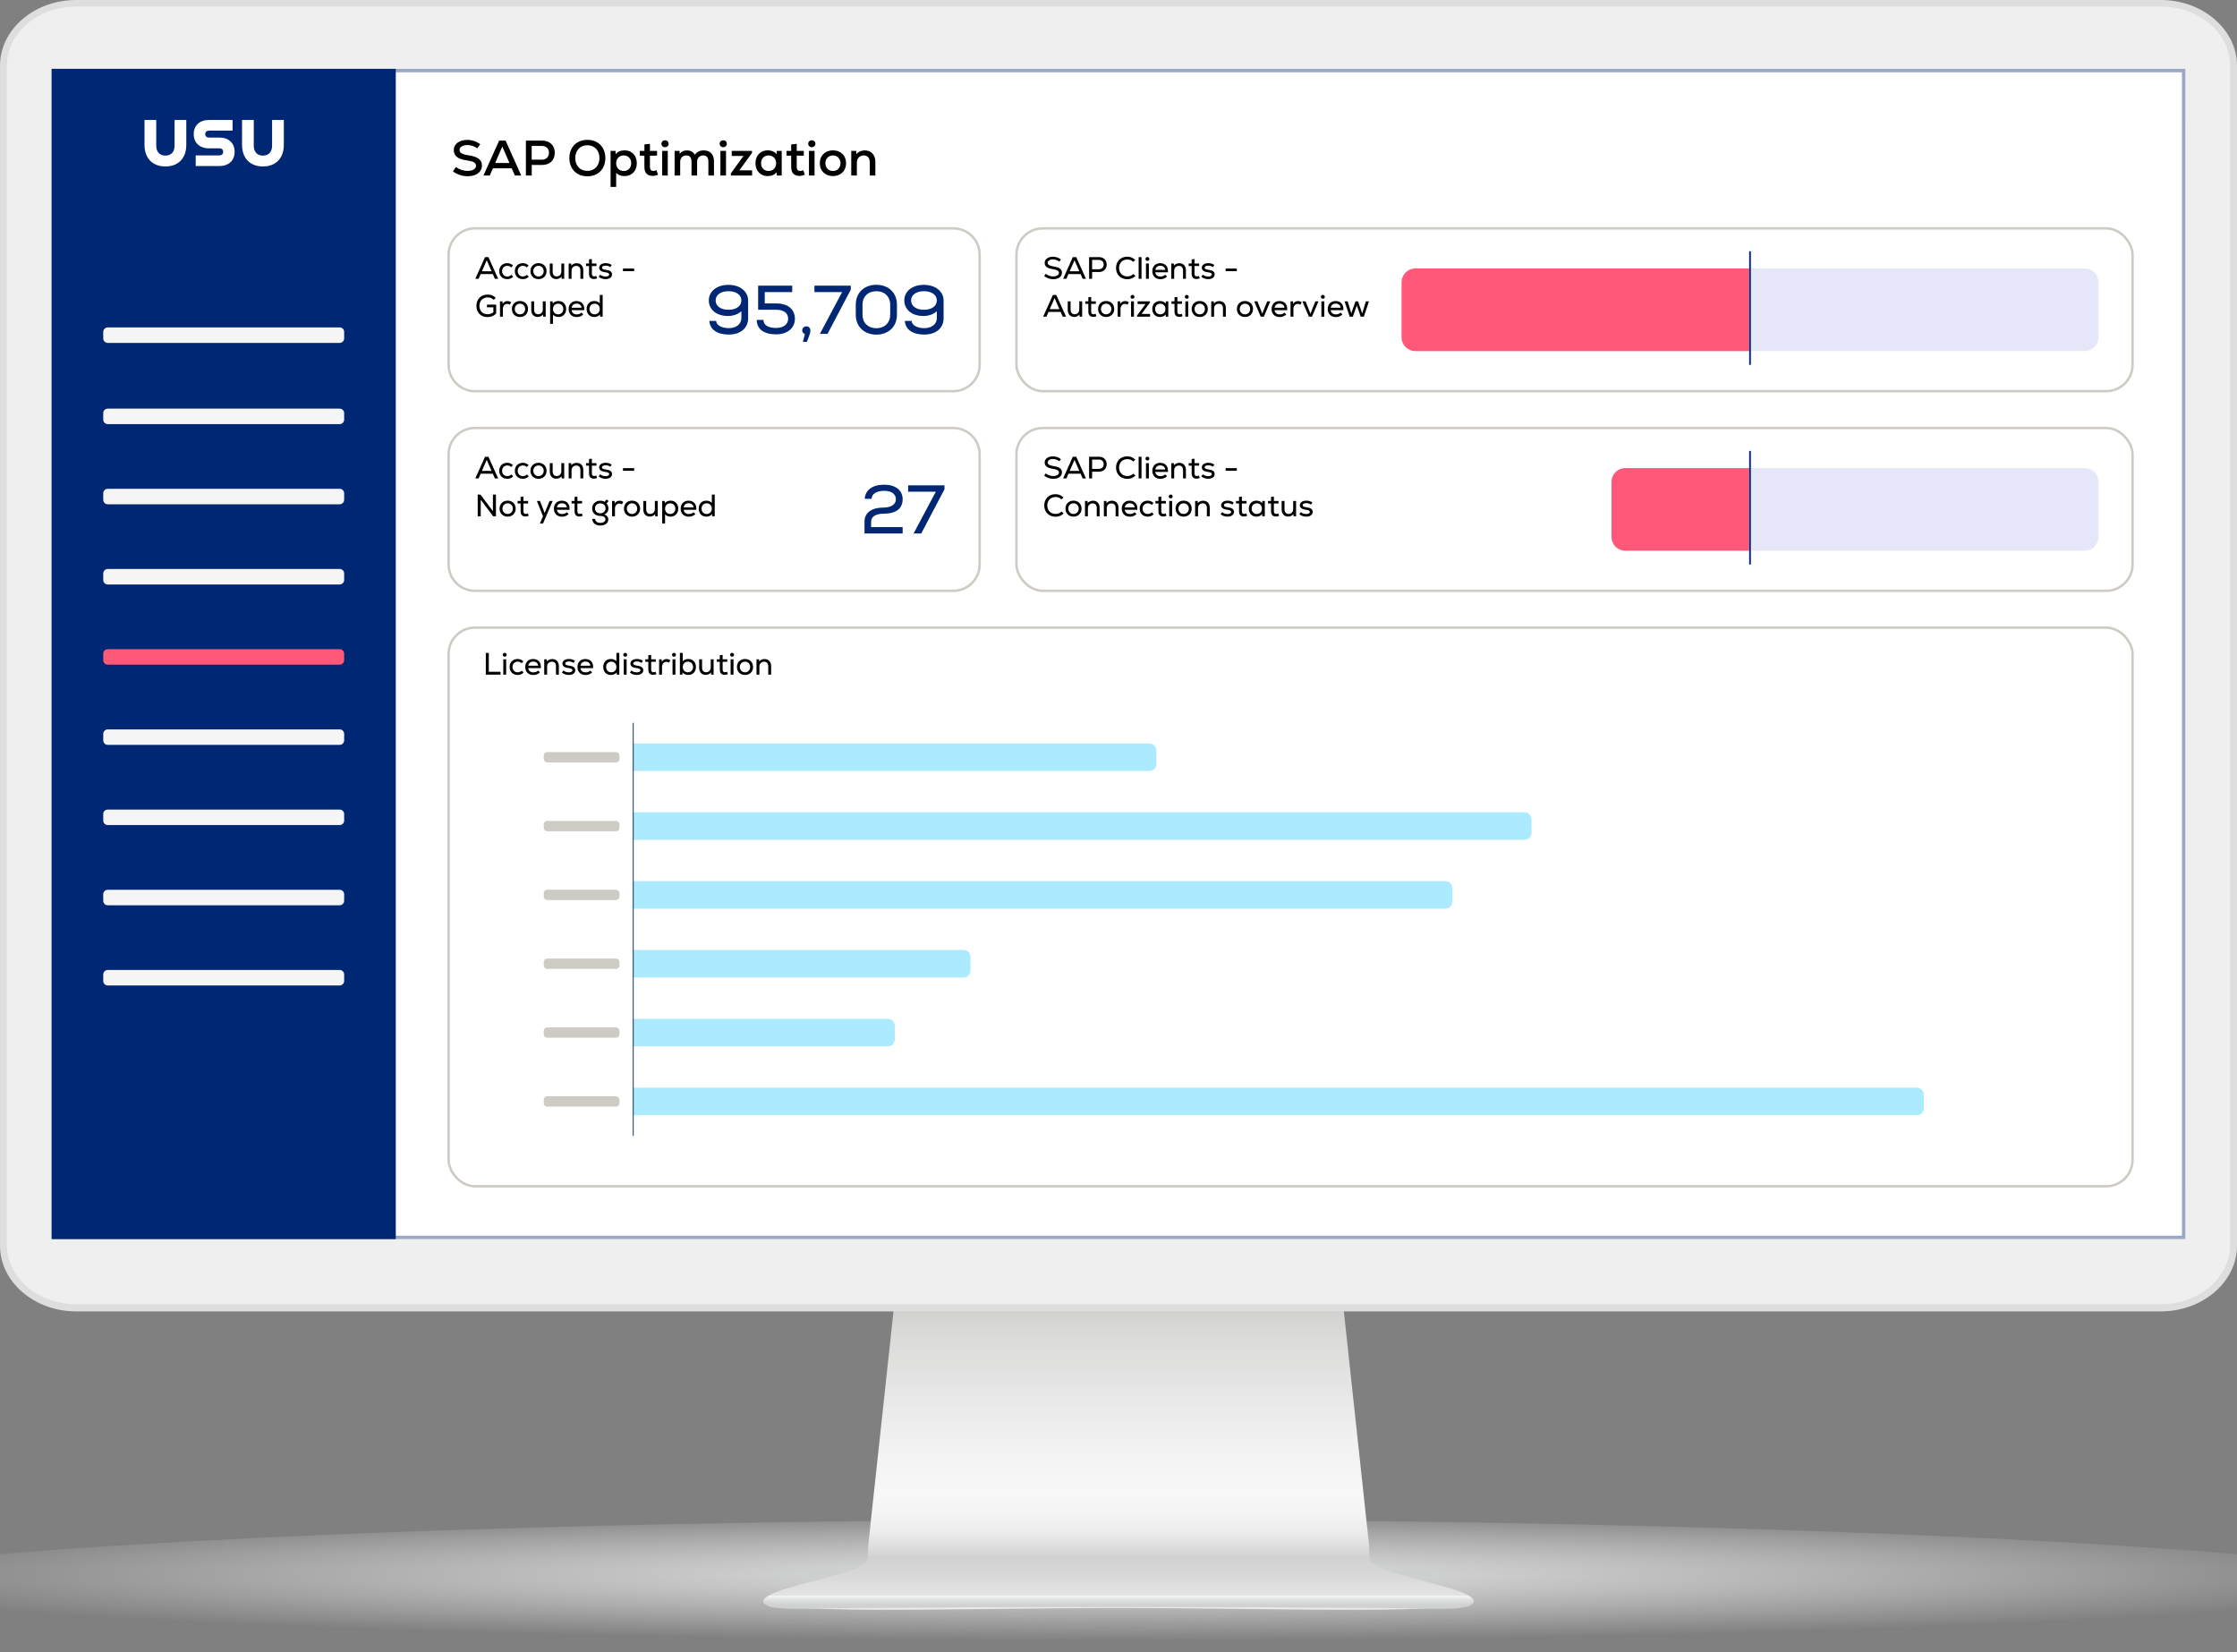 <svg width="650" height="480" viewBox="0 0 650 480" fill="none" xmlns="http://www.w3.org/2000/svg">
<rect x="0" y="0" width="650" height="480" fill="#808080" stroke="none"/>
<g id="SAO Optimization">
<g id="Monitor" clip-path="url(#clip0_346_12846)">
<g id="&#197;&#131;&#195;&#171;&#195;&#174;&#195;&#169; 1">
<g id="Group">
<g id="Group_2">
<path id="Vector" opacity="0.8" d="M712 462.521C712 473.165 538.758 480 325.038 480C111.318 480 -62 473.165 -62 462.521C-62 451.876 111.283 441.503 325.033 441.503C538.783 441.503 711.995 451.891 711.995 462.521H712Z" fill="url(#paint0_radial_346_12846)"/>
</g>
<g id="Group_3">
<g id="Group_4">
<path id="Vector_2" d="M427.72 464.342C426.396 462.586 419.12 460.819 412.646 459.063C404.107 456.809 397.798 455.118 397.949 452.684C397.889 452.684 397.834 448.559 397.773 448.559L390.036 376.899H260.064L252.321 448.559C252.261 448.559 252.206 452.684 252.151 452.684C252.296 455.123 245.983 456.809 237.438 459.063C230.975 460.819 223.693 462.586 222.375 464.342C220.188 469.476 276.166 467.183 325.042 467.178C373.929 467.183 429.907 469.481 427.71 464.342H427.72Z" fill="url(#paint1_linear_346_12846)"/>
<path id="Vector_3" d="M426.436 463.534H223.557C222.775 463.946 222.188 464.382 221.872 464.814C221.617 465.446 221.978 465.998 222.961 466.475C226.295 468.121 236.931 467.122 258.544 467.122C267.856 467.122 278.306 467.002 289.368 466.866C301.102 466.731 313.207 466.59 325.002 466.585C336.786 466.585 348.901 466.731 360.625 466.866C371.692 466.997 382.137 467.122 391.454 467.122C413.067 467.122 423.703 468.121 427.038 466.475C428.02 465.998 428.371 465.446 428.136 464.814C427.805 464.377 427.228 463.941 426.441 463.534H426.436Z" fill="#CECFCF"/>
<path id="Vector_4" d="M428.131 464.769C427.8 464.347 427.223 463.936 426.436 463.539H223.557C222.775 463.941 222.188 464.347 221.872 464.769C221.617 465.366 221.978 465.903 222.961 466.364C226.295 467.95 236.931 466.912 258.544 466.912H391.459C413.072 466.912 423.708 467.945 427.043 466.364C428.025 465.903 428.376 465.371 428.141 464.769H428.131Z" fill="url(#paint2_linear_346_12846)"/>
</g>
<g id="Group_5">
<path id="Vector_5" fill-rule="evenodd" clip-rule="evenodd" d="M0 19.073V361.923C0 372.422 9.95 381 22.113 381H627.877C640.04 381 650 372.422 650 361.923V19.073C650 8.582 640.045 0 627.877 0H22.113C9.945 0 0 8.582 0 19.073Z" fill="#DEDEDE"/>
<path id="Vector_6" fill-rule="evenodd" clip-rule="evenodd" d="M22 378.899C10.975 378.899 2.002 371.17 2.002 361.668V19.126C2.002 9.629 10.97 1.899 22 1.899H627.999C639.029 1.899 648.002 9.629 648.002 19.126V361.664C648.002 371.166 639.029 378.895 627.999 378.895H22V378.899Z" fill="#EEEFEE"/>
<path id="Vector_7" d="M635 20H15V360H635V20Z" fill="white"/>
</g>
</g>
</g>
</g>
</g>
<g id="SAP Optimization">
<g id="Heading&#38;Background">
<path id="Vector_8" d="M620 20H30C21.716 20 15 26.716 15 35V345C15 353.284 21.716 360 30 360H620C628.284 360 635 353.284 635 345V35C635 26.716 628.284 20 620 20Z" fill="white"/>
<g id="Vector_9">
<path d="M635.001 20H15L15.001 360H635.001V20Z" fill="white"/>
<path d="M634.501 20.5V359.5H15.501L15.5 20.5H634.501Z" stroke="#002773" stroke-opacity="0.4"/>
</g>
<path id="IT Service Desk" d="M135.887 51.203C134.35 51.203 132.784 50.696 131.609 49.782L132.494 48.506C133.349 49.217 134.64 49.651 135.887 49.651C137.366 49.651 138.322 49.057 138.322 48.144C138.322 47.303 137.54 46.853 135.785 46.621C133.045 46.258 131.856 45.331 131.856 43.547C131.856 41.85 133.465 40.647 135.785 40.647C137.134 40.647 138.511 41.111 139.541 41.908L138.685 43.112C137.859 42.489 136.8 42.141 135.8 42.141C134.466 42.141 133.523 42.735 133.523 43.562C133.523 44.373 134.263 44.837 135.959 45.084C138.845 45.505 140.034 46.374 140.034 48.1C140.034 49.971 138.381 51.203 135.887 51.203ZM140.476 51L145.029 40.85H146.914L151.452 51H149.611L148.683 48.898H143.231L142.303 51H140.476ZM143.883 47.361H148.03L145.957 42.561L143.883 47.361ZM152.808 51V40.85H157.535C159.753 40.85 161.203 42.257 161.203 44.388C161.203 46.52 159.753 47.926 157.535 47.926H154.504V51H152.808ZM154.49 46.389H157.448C158.695 46.389 159.521 45.606 159.521 44.388C159.521 43.184 158.695 42.401 157.448 42.401H154.49V46.389ZM170.673 51.218C167.541 51.218 165.438 49.086 165.438 45.925C165.438 42.764 167.541 40.633 170.673 40.633C173.79 40.633 175.893 42.764 175.893 45.925C175.893 49.086 173.79 51.218 170.673 51.218ZM170.673 49.651C172.761 49.651 174.182 48.144 174.182 45.925C174.182 43.706 172.761 42.199 170.673 42.199C168.57 42.199 167.149 43.706 167.149 45.925C167.149 48.144 168.57 49.651 170.673 49.651ZM177.412 54.306V43.837H178.862L178.876 44.794C179.442 44.084 180.384 43.678 181.486 43.678C183.589 43.678 185.039 45.215 185.039 47.419C185.039 49.623 183.589 51.16 181.486 51.16C180.486 51.16 179.601 50.812 179.036 50.231V54.306H177.412ZM181.225 49.681C182.516 49.681 183.415 48.752 183.415 47.419C183.415 46.084 182.516 45.157 181.225 45.157C179.949 45.157 179.036 46.084 179.036 47.419C179.036 48.752 179.949 49.681 181.225 49.681ZM189.592 51.102C188.113 51.102 187.243 50.246 187.243 48.535V45.215H185.895V43.837H187.243V41.967L188.853 41.792V43.837H190.912V45.215H188.853V48.535C188.853 49.26 189.186 49.666 189.853 49.666C190.143 49.666 190.462 49.579 190.752 49.449L191.202 50.754C190.651 51 190.187 51.102 189.592 51.102ZM192.407 51V43.837H194.031V51H192.407ZM193.219 42.764C192.625 42.764 192.19 42.343 192.19 41.778C192.19 41.184 192.625 40.763 193.219 40.763C193.843 40.763 194.278 41.184 194.278 41.778C194.278 42.343 193.843 42.764 193.219 42.764ZM196.018 51V43.837H197.468L197.483 44.693C198.005 44.026 198.701 43.692 199.6 43.692C200.615 43.692 201.47 44.17 201.905 44.953C202.485 44.112 203.355 43.692 204.472 43.692C206.313 43.692 207.459 44.867 207.459 46.809V51H205.835V46.94C205.835 45.794 205.313 45.157 204.341 45.157C203.268 45.157 202.558 45.91 202.558 47.027V51H200.934V46.94C200.934 45.794 200.397 45.157 199.426 45.157C198.367 45.157 197.642 45.91 197.642 47.027V51H196.018ZM209.329 51V43.837H210.953V51H209.329ZM210.141 42.764C209.546 42.764 209.111 42.343 209.111 41.778C209.111 41.184 209.546 40.763 210.141 40.763C210.764 40.763 211.199 41.184 211.199 41.778C211.199 42.343 210.764 42.764 210.141 42.764ZM212.374 51V50.362L216.028 45.316H212.621V43.837H218.508V44.431L214.839 49.492H218.537V51H212.374ZM223.066 51.16C220.963 51.16 219.513 49.623 219.513 47.419C219.513 45.215 220.963 43.678 223.066 43.678C224.182 43.678 225.125 44.098 225.676 44.794L225.69 43.837H227.14V51H225.69L225.676 50.043C225.11 50.754 224.168 51.16 223.066 51.16ZM223.327 49.681C224.617 49.681 225.516 48.752 225.516 47.419C225.516 46.084 224.617 45.157 223.327 45.157C222.036 45.157 221.137 46.084 221.137 47.419C221.137 48.752 222.036 49.681 223.327 49.681ZM232.243 51.102C230.764 51.102 229.894 50.246 229.894 48.535V45.215H228.545V43.837H229.894V41.967L231.503 41.792V43.837H233.562V45.215H231.503V48.535C231.503 49.26 231.837 49.666 232.504 49.666C232.794 49.666 233.113 49.579 233.403 49.449L233.852 50.754C233.301 51 232.837 51.102 232.243 51.102ZM235.058 51V43.837H236.682V51H235.058ZM235.87 42.764C235.275 42.764 234.84 42.343 234.84 41.778C234.84 41.184 235.275 40.763 235.87 40.763C236.493 40.763 236.928 41.184 236.928 41.778C236.928 42.343 236.493 42.764 235.87 42.764ZM242.033 51.16C239.698 51.16 238.205 49.565 238.205 47.419C238.205 45.273 239.698 43.678 242.033 43.678C244.353 43.678 245.846 45.273 245.846 47.419C245.846 49.565 244.353 51.16 242.033 51.16ZM242.033 49.681C243.367 49.681 244.222 48.666 244.222 47.419C244.222 46.172 243.367 45.157 242.033 45.157C240.684 45.157 239.829 46.172 239.829 47.419C239.829 48.666 240.684 49.681 242.033 49.681ZM247.349 51V43.837H248.799L248.813 44.779C249.422 44.069 250.278 43.692 251.293 43.692C253.134 43.692 254.352 44.997 254.352 47.041V51H252.728V47.143C252.728 45.882 252.076 45.157 250.988 45.157C249.799 45.157 248.973 46.026 248.973 47.23V51H247.349Z" fill="black"/>
</g>
<g id="Navbar">
<path id="Vector_10" d="M115 360V20L15 20L15 360H115Z" fill="#002773"/>
<path id="Vector_11" d="M98.7 142.01H31.3C30.582 142.01 30 142.592 30 143.31V145.21C30 145.928 30.582 146.51 31.3 146.51H98.7C99.418 146.51 100 145.928 100 145.21V143.31C100 142.592 99.418 142.01 98.7 142.01Z" fill="#F5F5F5"/>
<path id="Vector_12" d="M98.7 95.13H31.3C30.582 95.13 30 95.712 30 96.43V98.33C30 99.048 30.582 99.63 31.3 99.63H98.7C99.418 99.63 100 99.048 100 98.33V96.43C100 95.712 99.418 95.13 98.7 95.13Z" fill="#F5F5F5"/>
<path id="Vector_13" d="M98.7 165.31H31.3C30.582 165.31 30 165.892 30 166.61V168.51C30 169.228 30.582 169.81 31.3 169.81H98.7C99.418 169.81 100 169.228 100 168.51V166.61C100 165.892 99.418 165.31 98.7 165.31Z" fill="#F5F5F5"/>
<path id="Vector_14" d="M98.7 188.61H31.3C30.582 188.61 30 189.192 30 189.91V191.81C30 192.528 30.582 193.11 31.3 193.11H98.7C99.418 193.11 100 192.528 100 191.81V189.91C100 189.192 99.418 188.61 98.7 188.61Z" fill="#FF5879"/>
<path id="Vector_15" d="M98.7 211.91H31.3C30.582 211.91 30 212.492 30 213.21V215.11C30 215.828 30.582 216.41 31.3 216.41H98.7C99.418 216.41 100 215.828 100 215.11V213.21C100 212.492 99.418 211.91 98.7 211.91Z" fill="#F5F5F5"/>
<path id="Vector_16" d="M98.7 235.21H31.3C30.582 235.21 30 235.792 30 236.51V238.41C30 239.128 30.582 239.71 31.3 239.71H98.7C99.418 239.71 100 239.128 100 238.41V236.51C100 235.792 99.418 235.21 98.7 235.21Z" fill="#F5F5F5"/>
<path id="Vector_17" d="M98.7 258.51H31.3C30.582 258.51 30 259.092 30 259.81V261.71C30 262.428 30.582 263.01 31.3 263.01H98.7C99.418 263.01 100 262.428 100 261.71V259.81C100 259.092 99.418 258.51 98.7 258.51Z" fill="#F5F5F5"/>
<path id="Vector_18" d="M98.7 118.72H31.3C30.582 118.72 30 119.302 30 120.02V121.92C30 122.638 30.582 123.22 31.3 123.22H98.7C99.418 123.22 100 122.638 100 121.92V120.02C100 119.302 99.418 118.72 98.7 118.72Z" fill="#F5F5F5"/>
<path id="Vector_19" d="M98.7 281.81H31.3C30.582 281.81 30 282.392 30 283.11V285.01C30 285.728 30.582 286.31 31.3 286.31H98.7C99.418 286.31 100 285.728 100 285.01V283.11C100 282.392 99.418 281.81 98.7 281.81Z" fill="#F5F5F5"/>
<path id="Vector_20" d="M45.4 34.86V42.36C45.4 44.08 46.37 45.21 48.06 45.21C49.75 45.21 50.72 44.09 50.72 42.36V34.86H54.13V42.1C54.13 45.96 51.81 48.36 48.06 48.36C44.31 48.36 41.99 45.96 41.99 42.1V34.86H45.4ZM56.87 45.15H63.68C64.47 45.15 64.84 44.76 64.84 44.12C64.84 43.48 64.47 43.09 63.68 43.09H60.7C58 43.09 56.29 41.48 56.29 38.97C56.29 36.46 58 34.86 60.7 34.86H67.58V37.95H60.79C60.04 37.95 59.63 38.32 59.63 38.96C59.63 39.6 60.04 39.97 60.79 39.97H63.77C66.47 39.97 68.18 41.6 68.18 44.11C68.18 46.62 66.47 48.23 63.77 48.23H56.87V45.14V45.15ZM73.74 34.86V42.36C73.74 44.08 74.71 45.21 76.4 45.21C78.09 45.21 79.06 44.09 79.06 42.36V34.86H82.47V42.1C82.47 45.96 80.15 48.36 76.4 48.36C72.65 48.36 70.33 45.96 70.33 42.1V34.86H73.74Z" fill="white"/>
</g>
<g id="Accounts - Grouped">
<path id="Vector_21" d="M138 66.35H277C281.225 66.35 284.65 69.775 284.65 74V106C284.65 110.225 281.225 113.65 277 113.65H138C133.775 113.65 130.35 110.225 130.35 106V74C130.35 69.775 133.775 66.35 138 66.35Z" fill="white" stroke="#CECAC4" stroke-width="0.7"/>
<path id="Accounts - Grouped_2" d="M138.108 81L140.934 74.7H141.924L144.75 81H143.796L143.193 79.623H139.665L139.062 81H138.108ZM140.025 78.813H142.833L141.429 75.609L140.025 78.813ZM147.406 81.099C146.011 81.099 145.057 80.172 145.057 78.777C145.057 77.4 146.011 76.455 147.397 76.455C148.036 76.455 148.594 76.689 149.062 77.139L148.54 77.697C148.243 77.391 147.838 77.229 147.406 77.229C146.533 77.229 145.894 77.85 145.894 78.777C145.894 79.704 146.524 80.325 147.406 80.325C147.865 80.325 148.288 80.145 148.585 79.83L149.107 80.406C148.63 80.874 148.081 81.099 147.406 81.099ZM151.941 81.099C150.546 81.099 149.592 80.172 149.592 78.777C149.592 77.4 150.546 76.455 151.932 76.455C152.571 76.455 153.129 76.689 153.597 77.139L153.075 77.697C152.778 77.391 152.373 77.229 151.941 77.229C151.068 77.229 150.429 77.85 150.429 78.777C150.429 79.704 151.059 80.325 151.941 80.325C152.4 80.325 152.823 80.145 153.12 79.83L153.642 80.406C153.165 80.874 152.616 81.099 151.941 81.099ZM156.476 81.099C155.054 81.099 154.127 80.1 154.127 78.777C154.127 77.454 155.054 76.455 156.476 76.455C157.889 76.455 158.816 77.454 158.816 78.777C158.816 80.1 157.889 81.099 156.476 81.099ZM156.476 80.325C157.385 80.325 157.979 79.623 157.979 78.777C157.979 77.931 157.385 77.229 156.476 77.229C155.558 77.229 154.964 77.931 154.964 78.777C154.964 79.623 155.558 80.325 156.476 80.325ZM161.63 81.081C160.487 81.081 159.749 80.28 159.749 79.02V76.554H160.586V78.966C160.586 79.821 161.018 80.307 161.747 80.307C162.557 80.307 163.106 79.722 163.106 78.921V76.554H163.943V81H163.196L163.187 80.37C162.809 80.829 162.26 81.081 161.63 81.081ZM165.235 81V76.554H165.982L165.991 77.175C166.369 76.725 166.927 76.473 167.575 76.473C168.727 76.473 169.483 77.274 169.483 78.534V81H168.646V78.588C168.646 77.733 168.205 77.247 167.449 77.247C166.639 77.247 166.072 77.832 166.072 78.633V81H165.235ZM172.557 81.063C171.621 81.063 171.153 80.523 171.153 79.524V77.283H170.28V76.554H171.153V75.357L171.981 75.267V76.554H173.331V77.283H171.981V79.524C171.981 80.019 172.17 80.307 172.656 80.307C172.845 80.307 173.061 80.253 173.259 80.163L173.502 80.856C173.169 81 172.89 81.063 172.557 81.063ZM175.952 81.099C175.196 81.099 174.521 80.865 173.954 80.415L174.377 79.794C174.764 80.136 175.349 80.343 175.97 80.343C176.609 80.343 177.005 80.118 177.005 79.74C177.005 79.38 176.69 79.209 175.889 79.11C174.692 78.966 174.098 78.525 174.098 77.778C174.098 76.986 174.854 76.455 175.988 76.455C176.663 76.455 177.23 76.626 177.734 76.986L177.347 77.598C176.942 77.319 176.51 77.184 176.024 77.184C175.304 77.184 174.917 77.391 174.917 77.769C174.917 78.102 175.214 78.273 175.961 78.372C177.293 78.543 177.833 78.939 177.833 79.749C177.833 80.55 177.077 81.099 175.952 81.099ZM181.019 78.777V78.021H184.268V78.777H181.019ZM141.663 92.126C139.719 92.126 138.423 90.812 138.423 88.85C138.423 86.924 139.773 85.574 141.717 85.574C142.608 85.574 143.418 85.907 144.039 86.537L143.472 87.122C143.013 86.663 142.365 86.402 141.717 86.402C140.295 86.402 139.305 87.401 139.305 88.85C139.305 90.335 140.241 91.298 141.663 91.298C142.329 91.298 142.869 91.109 143.355 90.722V89.291H141.492V88.499H144.174V91.1C143.472 91.793 142.662 92.126 141.663 92.126ZM145.284 92V87.554H146.031L146.04 88.301C146.391 87.743 146.841 87.473 147.435 87.473C147.858 87.473 148.272 87.608 148.524 87.824L148.146 88.526C147.903 88.364 147.66 88.292 147.39 88.292C146.625 88.292 146.121 88.895 146.121 89.813V92H145.284ZM151.089 92.099C149.667 92.099 148.74 91.1 148.74 89.777C148.74 88.454 149.667 87.455 151.089 87.455C152.502 87.455 153.429 88.454 153.429 89.777C153.429 91.1 152.502 92.099 151.089 92.099ZM151.089 91.325C151.998 91.325 152.592 90.623 152.592 89.777C152.592 88.931 151.998 88.229 151.089 88.229C150.171 88.229 149.577 88.931 149.577 89.777C149.577 90.623 150.171 91.325 151.089 91.325ZM156.242 92.081C155.099 92.081 154.361 91.28 154.361 90.02V87.554H155.198V89.966C155.198 90.821 155.63 91.307 156.359 91.307C157.169 91.307 157.718 90.722 157.718 89.921V87.554H158.555V92H157.808L157.799 91.37C157.421 91.829 156.872 92.081 156.242 92.081ZM159.847 94.088V87.554H160.594L160.603 88.211C160.945 87.743 161.557 87.455 162.286 87.455C163.6 87.455 164.509 88.409 164.509 89.777C164.509 91.145 163.6 92.099 162.286 92.099C161.611 92.099 161.044 91.865 160.684 91.442V94.088H159.847ZM162.178 91.325C163.06 91.325 163.672 90.686 163.672 89.777C163.672 88.868 163.06 88.229 162.178 88.229C161.305 88.229 160.684 88.868 160.684 89.777C160.684 90.686 161.305 91.325 162.178 91.325ZM167.586 92.117C166.155 92.117 165.219 91.19 165.219 89.777C165.219 88.409 166.137 87.464 167.496 87.464C169.026 87.464 169.89 88.472 169.764 90.11H166.083C166.164 90.875 166.749 91.343 167.604 91.343C168.144 91.343 168.684 91.145 168.954 90.821L169.494 91.334C169.071 91.82 168.351 92.117 167.586 92.117ZM166.092 89.399H168.972C168.9 88.67 168.351 88.211 167.523 88.211C166.74 88.211 166.227 88.652 166.092 89.399ZM172.654 92.099C171.376 92.099 170.449 91.181 170.449 89.777C170.449 88.373 171.376 87.455 172.654 87.455C173.338 87.455 173.914 87.689 174.274 88.112V85.7H175.111V92H174.364L174.355 91.343C174.013 91.811 173.392 92.099 172.654 92.099ZM172.78 91.325C173.653 91.325 174.274 90.686 174.274 89.777C174.274 88.868 173.653 88.229 172.78 88.229C171.898 88.229 171.286 88.868 171.286 89.777C171.286 90.686 171.898 91.325 172.78 91.325Z" fill="black"/>
<path id="95,709" d="M211.76 97.2C208.38 97.2 206.26 95.72 206.12 93.24H208.1C208.1 94.42 209.66 95.34 211.74 95.34C213.78 95.34 215.42 94.3 215.42 92.36V90.42C214.34 91.36 213.06 91.8 211.48 91.8C208.2 91.8 205.96 89.96 205.96 87.28C205.96 84.62 208.3 82.76 211.66 82.76C215.02 82.76 217.38 84.66 217.38 87.32V92.46C217.38 95.4 215.08 97.2 211.76 97.2ZM211.68 90C213.92 90 215.42 88.92 215.42 87.3C215.42 85.68 213.92 84.6 211.68 84.6C209.42 84.6 207.94 85.68 207.94 87.3C207.94 88.92 209.42 90 211.68 90ZM225.49 97.14C221.95 97.14 219.89 95.6 219.89 92.94H221.83C221.83 94.42 223.15 95.28 225.49 95.28C227.65 95.28 229.01 94.24 229.01 92.6C229.01 90.96 227.75 90 225.57 90H220.29V83H230.19V84.86H222.21V88.16H225.57C228.95 88.16 230.97 89.84 230.97 92.64C230.97 95.34 228.77 97.14 225.49 97.14ZM233.295 99.32L233.875 97.04C233.395 96.9 233.095 96.5 233.095 96C233.095 95.32 233.595 94.82 234.295 94.82C234.995 94.82 235.475 95.32 235.475 96C235.475 96.64 235.295 97.24 234.435 99.32H233.295ZM238.23 97L244.69 84.86H236.65V83H247.21V84.16L240.45 97H238.23ZM254.64 97.22C251.1 97.22 248.66 94.88 248.66 91.48V88.48C248.66 85.08 251.1 82.74 254.64 82.74C258.18 82.74 260.62 85.08 260.62 88.48V91.48C260.62 94.88 258.18 97.22 254.64 97.22ZM254.64 95.36C257.04 95.36 258.66 93.78 258.66 91.48V88.48C258.66 86.18 257.04 84.6 254.64 84.6C252.24 84.6 250.62 86.18 250.62 88.48V91.48C250.62 93.78 252.24 95.36 254.64 95.36ZM268.557 97.2C265.177 97.2 263.057 95.72 262.917 93.24H264.897C264.897 94.42 266.457 95.34 268.537 95.34C270.577 95.34 272.217 94.3 272.217 92.36V90.42C271.137 91.36 269.857 91.8 268.277 91.8C264.997 91.8 262.757 89.96 262.757 87.28C262.757 84.62 265.097 82.76 268.457 82.76C271.817 82.76 274.177 84.66 274.177 87.32V92.46C274.177 95.4 271.877 97.2 268.557 97.2ZM268.477 90C270.717 90 272.217 88.92 272.217 87.3C272.217 85.68 270.717 84.6 268.477 84.6C266.217 84.6 264.737 85.68 264.737 87.3C264.737 88.92 266.217 90 268.477 90Z" fill="#002773"/>
</g>
<g id="Accounts - not yet grouped">
<path id="Vector_22" d="M138 124.35H277C281.225 124.35 284.65 127.775 284.65 132V164C284.65 168.225 281.225 171.65 277 171.65H138C133.775 171.65 130.35 168.225 130.35 164V132C130.35 127.775 133.775 124.35 138 124.35Z" fill="white" stroke="#CECAC4" stroke-width="0.7"/>
<path id="Accounts - Not yet grouped" d="M138.108 139L140.934 132.7H141.924L144.75 139H143.796L143.193 137.623H139.665L139.062 139H138.108ZM140.025 136.813H142.833L141.429 133.609L140.025 136.813ZM147.406 139.099C146.011 139.099 145.057 138.172 145.057 136.777C145.057 135.4 146.011 134.455 147.397 134.455C148.036 134.455 148.594 134.689 149.062 135.139L148.54 135.697C148.243 135.391 147.838 135.229 147.406 135.229C146.533 135.229 145.894 135.85 145.894 136.777C145.894 137.704 146.524 138.325 147.406 138.325C147.865 138.325 148.288 138.145 148.585 137.83L149.107 138.406C148.63 138.874 148.081 139.099 147.406 139.099ZM151.941 139.099C150.546 139.099 149.592 138.172 149.592 136.777C149.592 135.4 150.546 134.455 151.932 134.455C152.571 134.455 153.129 134.689 153.597 135.139L153.075 135.697C152.778 135.391 152.373 135.229 151.941 135.229C151.068 135.229 150.429 135.85 150.429 136.777C150.429 137.704 151.059 138.325 151.941 138.325C152.4 138.325 152.823 138.145 153.12 137.83L153.642 138.406C153.165 138.874 152.616 139.099 151.941 139.099ZM156.476 139.099C155.054 139.099 154.127 138.1 154.127 136.777C154.127 135.454 155.054 134.455 156.476 134.455C157.889 134.455 158.816 135.454 158.816 136.777C158.816 138.1 157.889 139.099 156.476 139.099ZM156.476 138.325C157.385 138.325 157.979 137.623 157.979 136.777C157.979 135.931 157.385 135.229 156.476 135.229C155.558 135.229 154.964 135.931 154.964 136.777C154.964 137.623 155.558 138.325 156.476 138.325ZM161.63 139.081C160.487 139.081 159.749 138.28 159.749 137.02V134.554H160.586V136.966C160.586 137.821 161.018 138.307 161.747 138.307C162.557 138.307 163.106 137.722 163.106 136.921V134.554H163.943V139H163.196L163.187 138.37C162.809 138.829 162.26 139.081 161.63 139.081ZM165.235 139V134.554H165.982L165.991 135.175C166.369 134.725 166.927 134.473 167.575 134.473C168.727 134.473 169.483 135.274 169.483 136.534V139H168.646V136.588C168.646 135.733 168.205 135.247 167.449 135.247C166.639 135.247 166.072 135.832 166.072 136.633V139H165.235ZM172.557 139.063C171.621 139.063 171.153 138.523 171.153 137.524V135.283H170.28V134.554H171.153V133.357L171.981 133.267V134.554H173.331V135.283H171.981V137.524C171.981 138.019 172.17 138.307 172.656 138.307C172.845 138.307 173.061 138.253 173.259 138.163L173.502 138.856C173.169 139 172.89 139.063 172.557 139.063ZM175.952 139.099C175.196 139.099 174.521 138.865 173.954 138.415L174.377 137.794C174.764 138.136 175.349 138.343 175.97 138.343C176.609 138.343 177.005 138.118 177.005 137.74C177.005 137.38 176.69 137.209 175.889 137.11C174.692 136.966 174.098 136.525 174.098 135.778C174.098 134.986 174.854 134.455 175.988 134.455C176.663 134.455 177.23 134.626 177.734 134.986L177.347 135.598C176.942 135.319 176.51 135.184 176.024 135.184C175.304 135.184 174.917 135.391 174.917 135.769C174.917 136.102 175.214 136.273 175.961 136.372C177.293 136.543 177.833 136.939 177.833 137.749C177.833 138.55 177.077 139.099 175.952 139.099ZM181.019 136.777V136.021H184.268V136.777H181.019ZM138.81 150V143.7H139.611L143.229 148.497V143.7H144.102V150H143.301L139.683 145.194V150H138.81ZM147.503 150.099C146.081 150.099 145.154 149.1 145.154 147.777C145.154 146.454 146.081 145.455 147.503 145.455C148.916 145.455 149.843 146.454 149.843 147.777C149.843 149.1 148.916 150.099 147.503 150.099ZM147.503 149.325C148.412 149.325 149.006 148.623 149.006 147.777C149.006 146.931 148.412 146.229 147.503 146.229C146.585 146.229 145.991 146.931 145.991 147.777C145.991 148.623 146.585 149.325 147.503 149.325ZM152.676 150.063C151.74 150.063 151.272 149.523 151.272 148.524V146.283H150.399V145.554H151.272V144.357L152.1 144.267V145.554H153.45V146.283H152.1V148.524C152.1 149.019 152.289 149.307 152.775 149.307C152.964 149.307 153.18 149.253 153.378 149.163L153.621 149.856C153.288 150 153.009 150.063 152.676 150.063ZM156.869 152.088L157.778 149.973L156.005 145.554H156.905L157.769 147.768L158.246 149.046L158.768 147.768L159.695 145.554H160.595L157.787 152.088H156.869ZM163.315 150.117C161.884 150.117 160.948 149.19 160.948 147.777C160.948 146.409 161.866 145.464 163.225 145.464C164.755 145.464 165.619 146.472 165.493 148.11H161.812C161.893 148.875 162.478 149.343 163.333 149.343C163.873 149.343 164.413 149.145 164.683 148.821L165.223 149.334C164.8 149.82 164.08 150.117 163.315 150.117ZM161.821 147.399H164.701C164.629 146.67 164.08 146.211 163.252 146.211C162.469 146.211 161.956 146.652 161.821 147.399ZM168.356 150.063C167.42 150.063 166.952 149.523 166.952 148.524V146.283H166.079V145.554H166.952V144.357L167.78 144.267V145.554H169.13V146.283H167.78V148.524C167.78 149.019 167.969 149.307 168.455 149.307C168.644 149.307 168.86 149.253 169.058 149.163L169.301 149.856C168.968 150 168.689 150.063 168.356 150.063ZM174.424 152.682C173.011 152.682 172.075 151.908 172.12 150.747H172.948C172.921 151.449 173.524 151.908 174.424 151.908C175.324 151.908 175.918 151.503 175.918 150.882C175.918 150.27 175.351 149.892 174.442 149.892C172.984 149.892 172.057 149.037 172.057 147.687C172.057 146.409 173.056 145.473 174.415 145.473C174.91 145.473 175.351 145.581 175.675 145.788L176.251 145.095L176.854 145.563L176.242 146.274C176.647 146.76 176.791 147.156 176.791 147.687C176.791 148.524 176.35 149.154 175.576 149.451C176.323 149.703 176.755 150.216 176.755 150.882C176.755 151.971 175.837 152.682 174.424 152.682ZM174.424 149.127C175.324 149.127 175.954 148.533 175.954 147.687C175.954 146.823 175.351 146.247 174.424 146.247C173.515 146.247 172.894 146.832 172.894 147.687C172.894 148.551 173.506 149.127 174.424 149.127ZM177.847 150V145.554H178.594L178.603 146.301C178.954 145.743 179.404 145.473 179.998 145.473C180.421 145.473 180.835 145.608 181.087 145.824L180.709 146.526C180.466 146.364 180.223 146.292 179.953 146.292C179.188 146.292 178.684 146.895 178.684 147.813V150H177.847ZM183.652 150.099C182.23 150.099 181.303 149.1 181.303 147.777C181.303 146.454 182.23 145.455 183.652 145.455C185.065 145.455 185.992 146.454 185.992 147.777C185.992 149.1 185.065 150.099 183.652 150.099ZM183.652 149.325C184.561 149.325 185.155 148.623 185.155 147.777C185.155 146.931 184.561 146.229 183.652 146.229C182.734 146.229 182.14 146.931 182.14 147.777C182.14 148.623 182.734 149.325 183.652 149.325ZM188.806 150.081C187.663 150.081 186.925 149.28 186.925 148.02V145.554H187.762V147.966C187.762 148.821 188.194 149.307 188.923 149.307C189.733 149.307 190.282 148.722 190.282 147.921V145.554H191.119V150H190.372L190.363 149.37C189.985 149.829 189.436 150.081 188.806 150.081ZM192.411 152.088V145.554H193.158L193.167 146.211C193.509 145.743 194.121 145.455 194.85 145.455C196.164 145.455 197.073 146.409 197.073 147.777C197.073 149.145 196.164 150.099 194.85 150.099C194.175 150.099 193.608 149.865 193.248 149.442V152.088H192.411ZM194.742 149.325C195.624 149.325 196.236 148.686 196.236 147.777C196.236 146.868 195.624 146.229 194.742 146.229C193.869 146.229 193.248 146.868 193.248 147.777C193.248 148.686 193.869 149.325 194.742 149.325ZM200.15 150.117C198.719 150.117 197.783 149.19 197.783 147.777C197.783 146.409 198.701 145.464 200.06 145.464C201.59 145.464 202.454 146.472 202.328 148.11H198.647C198.728 148.875 199.313 149.343 200.168 149.343C200.708 149.343 201.248 149.145 201.518 148.821L202.058 149.334C201.635 149.82 200.915 150.117 200.15 150.117ZM198.656 147.399H201.536C201.464 146.67 200.915 146.211 200.087 146.211C199.304 146.211 198.791 146.652 198.656 147.399ZM205.217 150.099C203.939 150.099 203.012 149.181 203.012 147.777C203.012 146.373 203.939 145.455 205.217 145.455C205.901 145.455 206.477 145.689 206.837 146.112V143.7H207.674V150H206.927L206.918 149.343C206.576 149.811 205.955 150.099 205.217 150.099ZM205.343 149.325C206.216 149.325 206.837 148.686 206.837 147.777C206.837 146.868 206.216 146.229 205.343 146.229C204.461 146.229 203.849 146.868 203.849 147.777C203.849 148.686 204.461 149.325 205.343 149.325Z" fill="black"/>
<path id="27" d="M251.2 151.54C251.2 148.96 253.26 147.46 256.78 147.46C258.92 147.46 260.32 146.52 260.32 145.08C260.32 143.52 259.04 142.6 256.88 142.6C254.7 142.6 253.28 143.52 253.26 144.92H251.26C251.4 142.38 253.52 140.82 256.88 140.82C260.22 140.82 262.28 142.44 262.28 145.04C262.28 147.76 260.36 149.24 256.8 149.24C254.5 149.24 253.12 150.08 253.12 151.54V153.14H262.28V155H251.2V151.54ZM265.457 155L271.917 142.86H263.877V141H274.437V142.16L267.677 155H265.457Z" fill="#002773"/>
</g>
<g id="SAP Clients - Autorization overview">
<path id="SAP Clients - Autorization overview_2" d="M306.033 81.117C305.07 81.117 304.107 80.784 303.405 80.19L303.873 79.524C304.377 80.001 305.223 80.307 306.033 80.307C307.041 80.307 307.689 79.902 307.689 79.272C307.689 78.696 307.176 78.39 305.97 78.21C304.26 77.958 303.549 77.409 303.549 76.329C303.549 75.312 304.539 74.583 305.952 74.583C306.807 74.583 307.644 74.88 308.265 75.393L307.806 76.014C307.293 75.591 306.618 75.357 305.961 75.357C305.052 75.357 304.422 75.771 304.422 76.347C304.422 76.905 304.89 77.211 306.06 77.4C307.869 77.688 308.571 78.192 308.571 79.245C308.571 80.379 307.572 81.117 306.033 81.117ZM308.9 81L311.726 74.7H312.716L315.542 81H314.588L313.985 79.623H310.457L309.854 81H308.9ZM310.817 78.813H313.625L312.221 75.609L310.817 78.813ZM316.457 81V74.7H319.328C320.687 74.7 321.56 75.573 321.56 76.86C321.56 78.156 320.687 79.029 319.328 79.029H317.33V81H316.457ZM317.33 78.219H319.283C320.147 78.219 320.696 77.679 320.696 76.86C320.696 76.041 320.147 75.51 319.283 75.51H317.33V78.219ZM327.555 81.126C325.629 81.126 324.279 79.767 324.279 77.85C324.279 75.933 325.62 74.574 327.555 74.574C328.455 74.574 329.256 74.916 329.877 75.546L329.274 76.086C328.824 75.627 328.257 75.393 327.582 75.393C326.151 75.393 325.161 76.392 325.161 77.85C325.161 79.308 326.151 80.307 327.582 80.307C328.239 80.307 328.878 80.055 329.337 79.605L329.913 80.19C329.31 80.793 328.491 81.126 327.555 81.126ZM330.85 81V74.7H331.687V81H330.85ZM332.986 81V76.554H333.823V81H332.986ZM333.409 75.789C333.085 75.789 332.842 75.555 332.842 75.24C332.842 74.916 333.085 74.682 333.409 74.682C333.742 74.682 333.976 74.916 333.976 75.24C333.976 75.555 333.742 75.789 333.409 75.789ZM337.192 81.117C335.761 81.117 334.825 80.19 334.825 78.777C334.825 77.409 335.743 76.464 337.102 76.464C338.632 76.464 339.496 77.472 339.37 79.11H335.689C335.77 79.875 336.355 80.343 337.21 80.343C337.75 80.343 338.29 80.145 338.56 79.821L339.1 80.334C338.677 80.82 337.957 81.117 337.192 81.117ZM335.698 78.399H338.578C338.506 77.67 337.957 77.211 337.129 77.211C336.346 77.211 335.833 77.652 335.698 78.399ZM340.342 81V76.554H341.089L341.098 77.175C341.476 76.725 342.034 76.473 342.682 76.473C343.834 76.473 344.59 77.274 344.59 78.534V81H343.753V78.588C343.753 77.733 343.312 77.247 342.556 77.247C341.746 77.247 341.179 77.832 341.179 78.633V81H340.342ZM347.664 81.063C346.728 81.063 346.26 80.523 346.26 79.524V77.283H345.387V76.554H346.26V75.357L347.088 75.267V76.554H348.438V77.283H347.088V79.524C347.088 80.019 347.277 80.307 347.763 80.307C347.952 80.307 348.168 80.253 348.366 80.163L348.609 80.856C348.276 81 347.997 81.063 347.664 81.063ZM351.06 81.099C350.304 81.099 349.629 80.865 349.062 80.415L349.485 79.794C349.872 80.136 350.457 80.343 351.078 80.343C351.717 80.343 352.113 80.118 352.113 79.74C352.113 79.38 351.798 79.209 350.997 79.11C349.8 78.966 349.206 78.525 349.206 77.778C349.206 76.986 349.962 76.455 351.096 76.455C351.771 76.455 352.338 76.626 352.842 76.986L352.455 77.598C352.05 77.319 351.618 77.184 351.132 77.184C350.412 77.184 350.025 77.391 350.025 77.769C350.025 78.102 350.322 78.273 351.069 78.372C352.401 78.543 352.941 78.939 352.941 79.749C352.941 80.55 352.185 81.099 351.06 81.099ZM356.126 78.777V78.021H359.375V78.777H356.126ZM303.108 92L305.934 85.7H306.924L309.75 92H308.796L308.193 90.623H304.665L304.062 92H303.108ZM305.025 89.813H307.833L306.429 86.609L305.025 89.813ZM312.128 92.081C310.985 92.081 310.247 91.28 310.247 90.02V87.554H311.084V89.966C311.084 90.821 311.516 91.307 312.245 91.307C313.055 91.307 313.604 90.722 313.604 89.921V87.554H314.441V92H313.694L313.685 91.37C313.307 91.829 312.758 92.081 312.128 92.081ZM317.641 92.063C316.705 92.063 316.237 91.523 316.237 90.524V88.283H315.364V87.554H316.237V86.357L317.065 86.267V87.554H318.415V88.283H317.065V90.524C317.065 91.019 317.254 91.307 317.74 91.307C317.929 91.307 318.145 91.253 318.343 91.163L318.586 91.856C318.253 92 317.974 92.063 317.641 92.063ZM321.415 92.099C319.993 92.099 319.066 91.1 319.066 89.777C319.066 88.454 319.993 87.455 321.415 87.455C322.828 87.455 323.755 88.454 323.755 89.777C323.755 91.1 322.828 92.099 321.415 92.099ZM321.415 91.325C322.324 91.325 322.918 90.623 322.918 89.777C322.918 88.931 322.324 88.229 321.415 88.229C320.497 88.229 319.903 88.931 319.903 89.777C319.903 90.623 320.497 91.325 321.415 91.325ZM324.751 92V87.554H325.498L325.507 88.301C325.858 87.743 326.308 87.473 326.902 87.473C327.325 87.473 327.739 87.608 327.991 87.824L327.613 88.526C327.37 88.364 327.127 88.292 326.857 88.292C326.092 88.292 325.588 88.895 325.588 89.813V92H324.751ZM328.644 92V87.554H329.481V92H328.644ZM329.067 86.789C328.743 86.789 328.5 86.555 328.5 86.24C328.5 85.916 328.743 85.682 329.067 85.682C329.4 85.682 329.634 85.916 329.634 86.24C329.634 86.555 329.4 86.789 329.067 86.789ZM330.402 92V91.658L332.859 88.337H330.555V87.554H334.155V87.887L331.689 91.208H334.173V92H330.402ZM337.03 92.099C335.725 92.099 334.807 91.145 334.807 89.777C334.807 88.409 335.725 87.455 337.03 87.455C337.759 87.455 338.371 87.734 338.722 88.211L338.731 87.554H339.469V92H338.731L338.722 91.343C338.371 91.82 337.759 92.099 337.03 92.099ZM337.138 91.325C338.02 91.325 338.632 90.686 338.632 89.777C338.632 88.868 338.02 88.229 337.138 88.229C336.265 88.229 335.644 88.868 335.644 89.777C335.644 90.686 336.265 91.325 337.138 91.325ZM342.681 92.063C341.745 92.063 341.277 91.523 341.277 90.524V88.283H340.404V87.554H341.277V86.357L342.105 86.267V87.554H343.455V88.283H342.105V90.524C342.105 91.019 342.294 91.307 342.78 91.307C342.969 91.307 343.185 91.253 343.383 91.163L343.626 91.856C343.293 92 343.014 92.063 342.681 92.063ZM344.42 92V87.554H345.257V92H344.42ZM344.843 86.789C344.519 86.789 344.276 86.555 344.276 86.24C344.276 85.916 344.519 85.682 344.843 85.682C345.176 85.682 345.41 85.916 345.41 86.24C345.41 86.555 345.176 86.789 344.843 86.789ZM348.608 92.099C347.186 92.099 346.259 91.1 346.259 89.777C346.259 88.454 347.186 87.455 348.608 87.455C350.021 87.455 350.948 88.454 350.948 89.777C350.948 91.1 350.021 92.099 348.608 92.099ZM348.608 91.325C349.517 91.325 350.111 90.623 350.111 89.777C350.111 88.931 349.517 88.229 348.608 88.229C347.69 88.229 347.096 88.931 347.096 89.777C347.096 90.623 347.69 91.325 348.608 91.325ZM351.944 92V87.554H352.691L352.7 88.175C353.078 87.725 353.636 87.473 354.284 87.473C355.436 87.473 356.192 88.274 356.192 89.534V92H355.355V89.588C355.355 88.733 354.914 88.247 354.158 88.247C353.348 88.247 352.781 88.832 352.781 89.633V92H351.944ZM361.748 92.099C360.326 92.099 359.399 91.1 359.399 89.777C359.399 88.454 360.326 87.455 361.748 87.455C363.161 87.455 364.088 88.454 364.088 89.777C364.088 91.1 363.161 92.099 361.748 92.099ZM361.748 91.325C362.657 91.325 363.251 90.623 363.251 89.777C363.251 88.931 362.657 88.229 361.748 88.229C360.83 88.229 360.236 88.931 360.236 89.777C360.236 90.623 360.83 91.325 361.748 91.325ZM366.321 92L364.44 87.554H365.358L366.015 89.183L366.78 91.136L367.545 89.183L368.22 87.554H369.111L367.23 92H366.321ZM371.838 92.117C370.407 92.117 369.471 91.19 369.471 89.777C369.471 88.409 370.389 87.464 371.748 87.464C373.278 87.464 374.142 88.472 374.016 90.11H370.335C370.416 90.875 371.001 91.343 371.856 91.343C372.396 91.343 372.936 91.145 373.206 90.821L373.746 91.334C373.323 91.82 372.603 92.117 371.838 92.117ZM370.344 89.399H373.224C373.152 88.67 372.603 88.211 371.775 88.211C370.992 88.211 370.479 88.652 370.344 89.399ZM374.989 92V87.554H375.736L375.745 88.301C376.096 87.743 376.546 87.473 377.14 87.473C377.563 87.473 377.977 87.608 378.229 87.824L377.851 88.526C377.608 88.364 377.365 88.292 377.095 88.292C376.33 88.292 375.826 88.895 375.826 89.813V92H374.989ZM380.313 92L378.432 87.554H379.35L380.007 89.183L380.772 91.136L381.537 89.183L382.212 87.554H383.103L381.222 92H380.313ZM383.954 92V87.554H384.791V92H383.954ZM384.377 86.789C384.053 86.789 383.81 86.555 383.81 86.24C383.81 85.916 384.053 85.682 384.377 85.682C384.71 85.682 384.944 85.916 384.944 86.24C384.944 86.555 384.71 86.789 384.377 86.789ZM388.159 92.117C386.728 92.117 385.792 91.19 385.792 89.777C385.792 88.409 386.71 87.464 388.069 87.464C389.599 87.464 390.463 88.472 390.337 90.11H386.656C386.737 90.875 387.322 91.343 388.177 91.343C388.717 91.343 389.257 91.145 389.527 90.821L390.067 91.334C389.644 91.82 388.924 92.117 388.159 92.117ZM386.665 89.399H389.545C389.473 88.67 388.924 88.211 388.096 88.211C387.313 88.211 386.8 88.652 386.665 89.399ZM392.178 92L390.684 87.554H391.575L392.115 89.264L392.646 91.037L393.861 87.554H394.608L395.805 91.064L396.363 89.264L396.894 87.554H397.776L396.291 92H395.373L394.941 90.704L394.239 88.751L393.537 90.704L393.096 92H392.178Z" fill="black"/>
<rect id="Border" x="295.35" y="66.35" width="324.3" height="47.3" rx="7.65" stroke="#CECAC4" stroke-width="0.7"/>
<path id="Red" d="M407.25 82C407.25 79.791 409.041 78 411.25 78H508.25V102H411.25C409.041 102 407.25 100.209 407.25 98V82Z" fill="#FF5879"/>
<path id="Purple" d="M609.75 82C609.75 79.791 607.959 78 605.75 78H508.75V102H605.75C607.959 102 609.75 100.209 609.75 98V82Z" fill="#E5E6F8"/>
<path id="Line 141" d="M508.5 73V106" stroke="#002773" stroke-width="0.5"/>
</g>
<g id="SAP Clients - Connection status">
<rect id="Border_2" x="295.35" y="124.35" width="324.3" height="47.3" rx="7.65" stroke="#CECAC4" stroke-width="0.7"/>
<path id="SAP Clients - Connection status_2" d="M306.033 139.117C305.07 139.117 304.107 138.784 303.405 138.19L303.873 137.524C304.377 138.001 305.223 138.307 306.033 138.307C307.041 138.307 307.689 137.902 307.689 137.272C307.689 136.696 307.176 136.39 305.97 136.21C304.26 135.958 303.549 135.409 303.549 134.329C303.549 133.312 304.539 132.583 305.952 132.583C306.807 132.583 307.644 132.88 308.265 133.393L307.806 134.014C307.293 133.591 306.618 133.357 305.961 133.357C305.052 133.357 304.422 133.771 304.422 134.347C304.422 134.905 304.89 135.211 306.06 135.4C307.869 135.688 308.571 136.192 308.571 137.245C308.571 138.379 307.572 139.117 306.033 139.117ZM308.9 139L311.726 132.7H312.716L315.542 139H314.588L313.985 137.623H310.457L309.854 139H308.9ZM310.817 136.813H313.625L312.221 133.609L310.817 136.813ZM316.457 139V132.7H319.328C320.687 132.7 321.56 133.573 321.56 134.86C321.56 136.156 320.687 137.029 319.328 137.029H317.33V139H316.457ZM317.33 136.219H319.283C320.147 136.219 320.696 135.679 320.696 134.86C320.696 134.041 320.147 133.51 319.283 133.51H317.33V136.219ZM327.555 139.126C325.629 139.126 324.279 137.767 324.279 135.85C324.279 133.933 325.62 132.574 327.555 132.574C328.455 132.574 329.256 132.916 329.877 133.546L329.274 134.086C328.824 133.627 328.257 133.393 327.582 133.393C326.151 133.393 325.161 134.392 325.161 135.85C325.161 137.308 326.151 138.307 327.582 138.307C328.239 138.307 328.878 138.055 329.337 137.605L329.913 138.19C329.31 138.793 328.491 139.126 327.555 139.126ZM330.85 139V132.7H331.687V139H330.85ZM332.986 139V134.554H333.823V139H332.986ZM333.409 133.789C333.085 133.789 332.842 133.555 332.842 133.24C332.842 132.916 333.085 132.682 333.409 132.682C333.742 132.682 333.976 132.916 333.976 133.24C333.976 133.555 333.742 133.789 333.409 133.789ZM337.192 139.117C335.761 139.117 334.825 138.19 334.825 136.777C334.825 135.409 335.743 134.464 337.102 134.464C338.632 134.464 339.496 135.472 339.37 137.11H335.689C335.77 137.875 336.355 138.343 337.21 138.343C337.75 138.343 338.29 138.145 338.56 137.821L339.1 138.334C338.677 138.82 337.957 139.117 337.192 139.117ZM335.698 136.399H338.578C338.506 135.67 337.957 135.211 337.129 135.211C336.346 135.211 335.833 135.652 335.698 136.399ZM340.342 139V134.554H341.089L341.098 135.175C341.476 134.725 342.034 134.473 342.682 134.473C343.834 134.473 344.59 135.274 344.59 136.534V139H343.753V136.588C343.753 135.733 343.312 135.247 342.556 135.247C341.746 135.247 341.179 135.832 341.179 136.633V139H340.342ZM347.664 139.063C346.728 139.063 346.26 138.523 346.26 137.524V135.283H345.387V134.554H346.26V133.357L347.088 133.267V134.554H348.438V135.283H347.088V137.524C347.088 138.019 347.277 138.307 347.763 138.307C347.952 138.307 348.168 138.253 348.366 138.163L348.609 138.856C348.276 139 347.997 139.063 347.664 139.063ZM351.06 139.099C350.304 139.099 349.629 138.865 349.062 138.415L349.485 137.794C349.872 138.136 350.457 138.343 351.078 138.343C351.717 138.343 352.113 138.118 352.113 137.74C352.113 137.38 351.798 137.209 350.997 137.11C349.8 136.966 349.206 136.525 349.206 135.778C349.206 134.986 349.962 134.455 351.096 134.455C351.771 134.455 352.338 134.626 352.842 134.986L352.455 135.598C352.05 135.319 351.618 135.184 351.132 135.184C350.412 135.184 350.025 135.391 350.025 135.769C350.025 136.102 350.322 136.273 351.069 136.372C352.401 136.543 352.941 136.939 352.941 137.749C352.941 138.55 352.185 139.099 351.06 139.099ZM356.126 136.777V136.021H359.375V136.777H356.126ZM306.699 150.126C304.773 150.126 303.423 148.767 303.423 146.85C303.423 144.933 304.764 143.574 306.699 143.574C307.599 143.574 308.4 143.916 309.021 144.546L308.418 145.086C307.968 144.627 307.401 144.393 306.726 144.393C305.295 144.393 304.305 145.392 304.305 146.85C304.305 148.308 305.295 149.307 306.726 149.307C307.383 149.307 308.022 149.055 308.481 148.605L309.057 149.19C308.454 149.793 307.635 150.126 306.699 150.126ZM311.931 150.099C310.509 150.099 309.582 149.1 309.582 147.777C309.582 146.454 310.509 145.455 311.931 145.455C313.344 145.455 314.271 146.454 314.271 147.777C314.271 149.1 313.344 150.099 311.931 150.099ZM311.931 149.325C312.84 149.325 313.434 148.623 313.434 147.777C313.434 146.931 312.84 146.229 311.931 146.229C311.013 146.229 310.419 146.931 310.419 147.777C310.419 148.623 311.013 149.325 311.931 149.325ZM315.267 150V145.554H316.014L316.023 146.175C316.401 145.725 316.959 145.473 317.607 145.473C318.759 145.473 319.515 146.274 319.515 147.534V150H318.678V147.588C318.678 146.733 318.237 146.247 317.481 146.247C316.671 146.247 316.104 146.832 316.104 147.633V150H315.267ZM320.752 150V145.554H321.499L321.508 146.175C321.886 145.725 322.444 145.473 323.092 145.473C324.244 145.473 325 146.274 325 147.534V150H324.163V147.588C324.163 146.733 323.722 146.247 322.966 146.247C322.156 146.247 321.589 146.832 321.589 147.633V150H320.752ZM328.306 150.117C326.875 150.117 325.939 149.19 325.939 147.777C325.939 146.409 326.857 145.464 328.216 145.464C329.746 145.464 330.61 146.472 330.484 148.11H326.803C326.884 148.875 327.469 149.343 328.324 149.343C328.864 149.343 329.404 149.145 329.674 148.821L330.214 149.334C329.791 149.82 329.071 150.117 328.306 150.117ZM326.812 147.399H329.692C329.62 146.67 329.071 146.211 328.243 146.211C327.46 146.211 326.947 146.652 326.812 147.399ZM333.509 150.099C332.114 150.099 331.16 149.172 331.16 147.777C331.16 146.4 332.114 145.455 333.5 145.455C334.139 145.455 334.697 145.689 335.165 146.139L334.643 146.697C334.346 146.391 333.941 146.229 333.509 146.229C332.636 146.229 331.997 146.85 331.997 147.777C331.997 148.704 332.627 149.325 333.509 149.325C333.968 149.325 334.391 149.145 334.688 148.83L335.21 149.406C334.733 149.874 334.184 150.099 333.509 150.099ZM338.005 150.063C337.069 150.063 336.601 149.523 336.601 148.524V146.283H335.728V145.554H336.601V144.357L337.429 144.267V145.554H338.779V146.283H337.429V148.524C337.429 149.019 337.618 149.307 338.104 149.307C338.293 149.307 338.509 149.253 338.707 149.163L338.95 149.856C338.617 150 338.338 150.063 338.005 150.063ZM339.745 150V145.554H340.582V150H339.745ZM340.168 144.789C339.844 144.789 339.601 144.555 339.601 144.24C339.601 143.916 339.844 143.682 340.168 143.682C340.501 143.682 340.735 143.916 340.735 144.24C340.735 144.555 340.501 144.789 340.168 144.789ZM343.932 150.099C342.51 150.099 341.583 149.1 341.583 147.777C341.583 146.454 342.51 145.455 343.932 145.455C345.345 145.455 346.272 146.454 346.272 147.777C346.272 149.1 345.345 150.099 343.932 150.099ZM343.932 149.325C344.841 149.325 345.435 148.623 345.435 147.777C345.435 146.931 344.841 146.229 343.932 146.229C343.014 146.229 342.42 146.931 342.42 147.777C342.42 148.623 343.014 149.325 343.932 149.325ZM347.268 150V145.554H348.015L348.024 146.175C348.402 145.725 348.96 145.473 349.608 145.473C350.76 145.473 351.516 146.274 351.516 147.534V150H350.679V147.588C350.679 146.733 350.238 146.247 349.482 146.247C348.672 146.247 348.105 146.832 348.105 147.633V150H347.268ZM356.676 150.099C355.92 150.099 355.245 149.865 354.678 149.415L355.101 148.794C355.488 149.136 356.073 149.343 356.694 149.343C357.333 149.343 357.729 149.118 357.729 148.74C357.729 148.38 357.414 148.209 356.613 148.11C355.416 147.966 354.822 147.525 354.822 146.778C354.822 145.986 355.578 145.455 356.712 145.455C357.387 145.455 357.954 145.626 358.458 145.986L358.071 146.598C357.666 146.319 357.234 146.184 356.748 146.184C356.028 146.184 355.641 146.391 355.641 146.769C355.641 147.102 355.938 147.273 356.685 147.372C358.017 147.543 358.557 147.939 358.557 148.749C358.557 149.55 357.801 150.099 356.676 150.099ZM361.428 150.063C360.492 150.063 360.024 149.523 360.024 148.524V146.283H359.151V145.554H360.024V144.357L360.852 144.267V145.554H362.202V146.283H360.852V148.524C360.852 149.019 361.041 149.307 361.527 149.307C361.716 149.307 361.932 149.253 362.13 149.163L362.373 149.856C362.04 150 361.761 150.063 361.428 150.063ZM365.076 150.099C363.771 150.099 362.853 149.145 362.853 147.777C362.853 146.409 363.771 145.455 365.076 145.455C365.805 145.455 366.417 145.734 366.768 146.211L366.777 145.554H367.515V150H366.777L366.768 149.343C366.417 149.82 365.805 150.099 365.076 150.099ZM365.184 149.325C366.066 149.325 366.678 148.686 366.678 147.777C366.678 146.868 366.066 146.229 365.184 146.229C364.311 146.229 363.69 146.868 363.69 147.777C363.69 148.686 364.311 149.325 365.184 149.325ZM370.727 150.063C369.791 150.063 369.323 149.523 369.323 148.524V146.283H368.45V145.554H369.323V144.357L370.151 144.267V145.554H371.501V146.283H370.151V148.524C370.151 149.019 370.34 149.307 370.826 149.307C371.015 149.307 371.231 149.253 371.429 149.163L371.672 149.856C371.339 150 371.06 150.063 370.727 150.063ZM374.284 150.081C373.141 150.081 372.403 149.28 372.403 148.02V145.554H373.24V147.966C373.24 148.821 373.672 149.307 374.401 149.307C375.211 149.307 375.76 148.722 375.76 147.921V145.554H376.597V150H375.85L375.841 149.37C375.463 149.829 374.914 150.081 374.284 150.081ZM379.545 150.099C378.789 150.099 378.114 149.865 377.547 149.415L377.97 148.794C378.357 149.136 378.942 149.343 379.563 149.343C380.202 149.343 380.598 149.118 380.598 148.74C380.598 148.38 380.283 148.209 379.482 148.11C378.285 147.966 377.691 147.525 377.691 146.778C377.691 145.986 378.447 145.455 379.581 145.455C380.256 145.455 380.823 145.626 381.327 145.986L380.94 146.598C380.535 146.319 380.103 146.184 379.617 146.184C378.897 146.184 378.51 146.391 378.51 146.769C378.51 147.102 378.807 147.273 379.554 147.372C380.886 147.543 381.426 147.939 381.426 148.749C381.426 149.55 380.67 150.099 379.545 150.099Z" fill="black"/>
<path id="Red_2" d="M468.25 140C468.25 137.791 470.041 136 472.25 136H508.25V160H472.25C470.041 160 468.25 158.209 468.25 156V140Z" fill="#FF5879"/>
<path id="Purple_2" d="M609.75 140C609.75 137.791 607.959 136 605.75 136H508.75V160H605.75C607.959 160 609.75 158.209 609.75 156V140Z" fill="#E5E6F8"/>
<path id="Line 142" d="M508.5 131V164" stroke="#002773" stroke-width="0.5"/>
</g>
<g id="License distribution">
<rect id="Border_3" x="130.35" y="182.35" width="489.3" height="162.3" rx="7.65" stroke="#CECAC4" stroke-width="0.7"/>
<path id="License distribution_2" d="M141.158 196V189.7H142.031V195.181H145.433V196H141.158ZM146.243 196V191.554H147.08V196H146.243ZM146.666 190.789C146.342 190.789 146.099 190.555 146.099 190.24C146.099 189.916 146.342 189.682 146.666 189.682C146.999 189.682 147.233 189.916 147.233 190.24C147.233 190.555 146.999 190.789 146.666 190.789ZM150.43 196.099C149.035 196.099 148.081 195.172 148.081 193.777C148.081 192.4 149.035 191.455 150.421 191.455C151.06 191.455 151.618 191.689 152.086 192.139L151.564 192.697C151.267 192.391 150.862 192.229 150.43 192.229C149.557 192.229 148.918 192.85 148.918 193.777C148.918 194.704 149.548 195.325 150.43 195.325C150.889 195.325 151.312 195.145 151.609 194.83L152.131 195.406C151.654 195.874 151.105 196.099 150.43 196.099ZM154.984 196.117C153.553 196.117 152.617 195.19 152.617 193.777C152.617 192.409 153.535 191.464 154.894 191.464C156.424 191.464 157.288 192.472 157.162 194.11H153.481C153.562 194.875 154.147 195.343 155.002 195.343C155.542 195.343 156.082 195.145 156.352 194.821L156.892 195.334C156.469 195.82 155.749 196.117 154.984 196.117ZM153.49 193.399H156.37C156.298 192.67 155.749 192.211 154.921 192.211C154.138 192.211 153.625 192.652 153.49 193.399ZM158.134 196V191.554H158.881L158.89 192.175C159.268 191.725 159.826 191.473 160.474 191.473C161.626 191.473 162.382 192.274 162.382 193.534V196H161.545V193.588C161.545 192.733 161.104 192.247 160.348 192.247C159.538 192.247 158.971 192.832 158.971 193.633V196H158.134ZM165.275 196.099C164.519 196.099 163.844 195.865 163.277 195.415L163.7 194.794C164.087 195.136 164.672 195.343 165.293 195.343C165.932 195.343 166.328 195.118 166.328 194.74C166.328 194.38 166.013 194.209 165.212 194.11C164.015 193.966 163.421 193.525 163.421 192.778C163.421 191.986 164.177 191.455 165.311 191.455C165.986 191.455 166.553 191.626 167.057 191.986L166.67 192.598C166.265 192.319 165.833 192.184 165.347 192.184C164.627 192.184 164.24 192.391 164.24 192.769C164.24 193.102 164.537 193.273 165.284 193.372C166.616 193.543 167.156 193.939 167.156 194.749C167.156 195.55 166.4 196.099 165.275 196.099ZM170.154 196.117C168.723 196.117 167.787 195.19 167.787 193.777C167.787 192.409 168.705 191.464 170.064 191.464C171.594 191.464 172.458 192.472 172.332 194.11H168.651C168.732 194.875 169.317 195.343 170.172 195.343C170.712 195.343 171.252 195.145 171.522 194.821L172.062 195.334C171.639 195.82 170.919 196.117 170.154 196.117ZM168.66 193.399H171.54C171.468 192.67 170.919 192.211 170.091 192.211C169.308 192.211 168.795 192.652 168.66 193.399ZM177.489 196.099C176.211 196.099 175.284 195.181 175.284 193.777C175.284 192.373 176.211 191.455 177.489 191.455C178.173 191.455 178.749 191.689 179.109 192.112V189.7H179.946V196H179.199L179.19 195.343C178.848 195.811 178.227 196.099 177.489 196.099ZM177.615 195.325C178.488 195.325 179.109 194.686 179.109 193.777C179.109 192.868 178.488 192.229 177.615 192.229C176.733 192.229 176.121 192.868 176.121 193.777C176.121 194.686 176.733 195.325 177.615 195.325ZM181.241 196V191.554H182.078V196H181.241ZM181.664 190.789C181.34 190.789 181.097 190.555 181.097 190.24C181.097 189.916 181.34 189.682 181.664 189.682C181.997 189.682 182.231 189.916 182.231 190.24C182.231 190.555 181.997 190.789 181.664 190.789ZM185.033 196.099C184.277 196.099 183.602 195.865 183.035 195.415L183.458 194.794C183.845 195.136 184.43 195.343 185.051 195.343C185.69 195.343 186.086 195.118 186.086 194.74C186.086 194.38 185.771 194.209 184.97 194.11C183.773 193.966 183.179 193.525 183.179 192.778C183.179 191.986 183.935 191.455 185.069 191.455C185.744 191.455 186.311 191.626 186.815 191.986L186.428 192.598C186.023 192.319 185.591 192.184 185.105 192.184C184.385 192.184 183.998 192.391 183.998 192.769C183.998 193.102 184.295 193.273 185.042 193.372C186.374 193.543 186.914 193.939 186.914 194.749C186.914 195.55 186.158 196.099 185.033 196.099ZM189.785 196.063C188.849 196.063 188.381 195.523 188.381 194.524V192.283H187.508V191.554H188.381V190.357L189.209 190.267V191.554H190.559V192.283H189.209V194.524C189.209 195.019 189.398 195.307 189.884 195.307C190.073 195.307 190.289 195.253 190.487 195.163L190.73 195.856C190.397 196 190.118 196.063 189.785 196.063ZM191.524 196V191.554H192.271L192.28 192.301C192.631 191.743 193.081 191.473 193.675 191.473C194.098 191.473 194.512 191.608 194.764 191.824L194.386 192.526C194.143 192.364 193.9 192.292 193.63 192.292C192.865 192.292 192.361 192.895 192.361 193.813V196H191.524ZM195.418 196V191.554H196.255V196H195.418ZM195.841 190.789C195.517 190.789 195.274 190.555 195.274 190.24C195.274 189.916 195.517 189.682 195.841 189.682C196.174 189.682 196.408 189.916 196.408 190.24C196.408 190.555 196.174 190.789 195.841 190.789ZM200.01 196.099C199.272 196.099 198.651 195.811 198.309 195.343L198.3 196H197.553V189.7H198.39V192.112C198.75 191.689 199.326 191.455 200.01 191.455C201.288 191.455 202.215 192.373 202.215 193.777C202.215 195.181 201.288 196.099 200.01 196.099ZM199.884 195.325C200.766 195.325 201.378 194.686 201.378 193.777C201.378 192.868 200.766 192.229 199.884 192.229C199.011 192.229 198.39 192.868 198.39 193.777C198.39 194.686 199.011 195.325 199.884 195.325ZM205.04 196.081C203.897 196.081 203.159 195.28 203.159 194.02V191.554H203.996V193.966C203.996 194.821 204.428 195.307 205.157 195.307C205.967 195.307 206.516 194.722 206.516 193.921V191.554H207.353V196H206.606L206.597 195.37C206.219 195.829 205.67 196.081 205.04 196.081ZM210.553 196.063C209.617 196.063 209.149 195.523 209.149 194.524V192.283H208.276V191.554H209.149V190.357L209.977 190.267V191.554H211.327V192.283H209.977V194.524C209.977 195.019 210.166 195.307 210.652 195.307C210.841 195.307 211.057 195.253 211.255 195.163L211.498 195.856C211.165 196 210.886 196.063 210.553 196.063ZM212.293 196V191.554H213.13V196H212.293ZM212.716 190.789C212.392 190.789 212.149 190.555 212.149 190.24C212.149 189.916 212.392 189.682 212.716 189.682C213.049 189.682 213.283 189.916 213.283 190.24C213.283 190.555 213.049 190.789 212.716 190.789ZM216.48 196.099C215.058 196.099 214.131 195.1 214.131 193.777C214.131 192.454 215.058 191.455 216.48 191.455C217.893 191.455 218.82 192.454 218.82 193.777C218.82 195.1 217.893 196.099 216.48 196.099ZM216.48 195.325C217.389 195.325 217.983 194.623 217.983 193.777C217.983 192.931 217.389 192.229 216.48 192.229C215.562 192.229 214.968 192.931 214.968 193.777C214.968 194.623 215.562 195.325 216.48 195.325ZM219.816 196V191.554H220.563L220.572 192.175C220.95 191.725 221.508 191.473 222.156 191.473C223.308 191.473 224.064 192.274 224.064 193.534V196H223.227V193.588C223.227 192.733 222.786 192.247 222.03 192.247C221.22 192.247 220.653 192.832 220.653 193.633V196H219.816Z" fill="black"/>
<g id="Blue lines">
<path id="1" d="M184 216H334C335.105 216 336 216.895 336 218V222C336 223.105 335.105 224 334 224H184V216Z" fill="#ACEBFF"/>
<path id="2" d="M184 236H443C444.105 236 445 236.895 445 238V242C445 243.105 444.105 244 443 244H184V236Z" fill="#ACEBFF"/>
<path id="3" d="M184 256H420C421.105 256 422 256.895 422 258V262C422 263.105 421.105 264 420 264H184V256Z" fill="#ACEBFF"/>
<path id="4" d="M184 276H280C281.105 276 282 276.895 282 278V282C282 283.105 281.105 284 280 284H184V276Z" fill="#ACEBFF"/>
<path id="5" d="M184 296H258C259.105 296 260 296.895 260 298V302C260 303.105 259.105 304 258 304H184V296Z" fill="#ACEBFF"/>
<path id="6" d="M184 316H557C558.105 316 559 316.895 559 318V322C559 323.105 558.105 324 557 324H184V316Z" fill="#ACEBFF"/>
</g>
<path id="Vector_23" d="M184 210L184 330" stroke="#002773" stroke-width="0.25" stroke-miterlimit="10"/>
<g id="Grey">
<rect id="grey 1" x="158" y="218.5" width="22" height="3" rx="1" fill="#CECAC4"/>
<rect id="grey 2" x="158" y="238.5" width="22" height="3" rx="1" fill="#CECAC4"/>
<rect id="grey 3" x="158" y="258.5" width="22" height="3" rx="1" fill="#CECAC4"/>
<rect id="grey 4" x="158" y="278.5" width="22" height="3" rx="1" fill="#CECAC4"/>
<rect id="grey 5" x="158" y="298.5" width="22" height="3" rx="1" fill="#CECAC4"/>
<rect id="grey 6" x="158" y="318.5" width="22" height="3" rx="1" fill="#CECAC4"/>
</g>
</g>
</g>
</g>
<defs>
<radialGradient id="paint0_radial_346_12846" cx="0" cy="0" r="1" gradientUnits="userSpaceOnUse" gradientTransform="translate(325.017 457.519) scale(386.957 19.217)">
<stop offset="0.24" stop-color="#E1E2E2"/>
<stop offset="0.38" stop-color="#E5E5E5" stop-opacity="0.81"/>
<stop offset="0.81" stop-color="#F1F1F1" stop-opacity="0.23"/>
<stop offset="1" stop-color="#F6F6F6" stop-opacity="0"/>
</radialGradient>
<linearGradient id="paint1_linear_346_12846" x1="325.052" y1="376.899" x2="325.052" y2="467.694" gradientUnits="userSpaceOnUse">
<stop stop-color="#CCCCCB"/>
<stop offset="0.05" stop-color="#D2D2D1"/>
<stop offset="0.13" stop-color="#DBDBDA"/>
<stop offset="0.15" stop-color="#DCDCDB"/>
<stop offset="0.44" stop-color="#F0F0F0"/>
<stop offset="0.63" stop-color="#F8F8F8"/>
<stop offset="0.7" stop-color="#F4F4F4"/>
<stop offset="0.76" stop-color="#EAEAEB"/>
<stop offset="0.81" stop-color="#D9D9DA"/>
<stop offset="0.83" stop-color="#D2D2D3"/>
<stop offset="0.9" stop-color="#D9D9DA"/>
<stop offset="0.92" stop-color="#DEDEDE"/>
<stop offset="1" stop-color="#E9EAE9"/>
</linearGradient>
<linearGradient id="paint2_linear_346_12846" x1="325.002" y1="463.534" x2="325.002" y2="467.243" gradientUnits="userSpaceOnUse">
<stop offset="0.05" stop-color="#F3F4F3"/>
<stop offset="0.37" stop-color="#DEDFDF"/>
<stop offset="0.69" stop-color="#D2D3D3"/>
<stop offset="1" stop-color="#CECFCF"/>
</linearGradient>
<clipPath id="clip0_346_12846">
<rect width="650" height="480" fill="white"/>
</clipPath>
</defs>
</svg>
